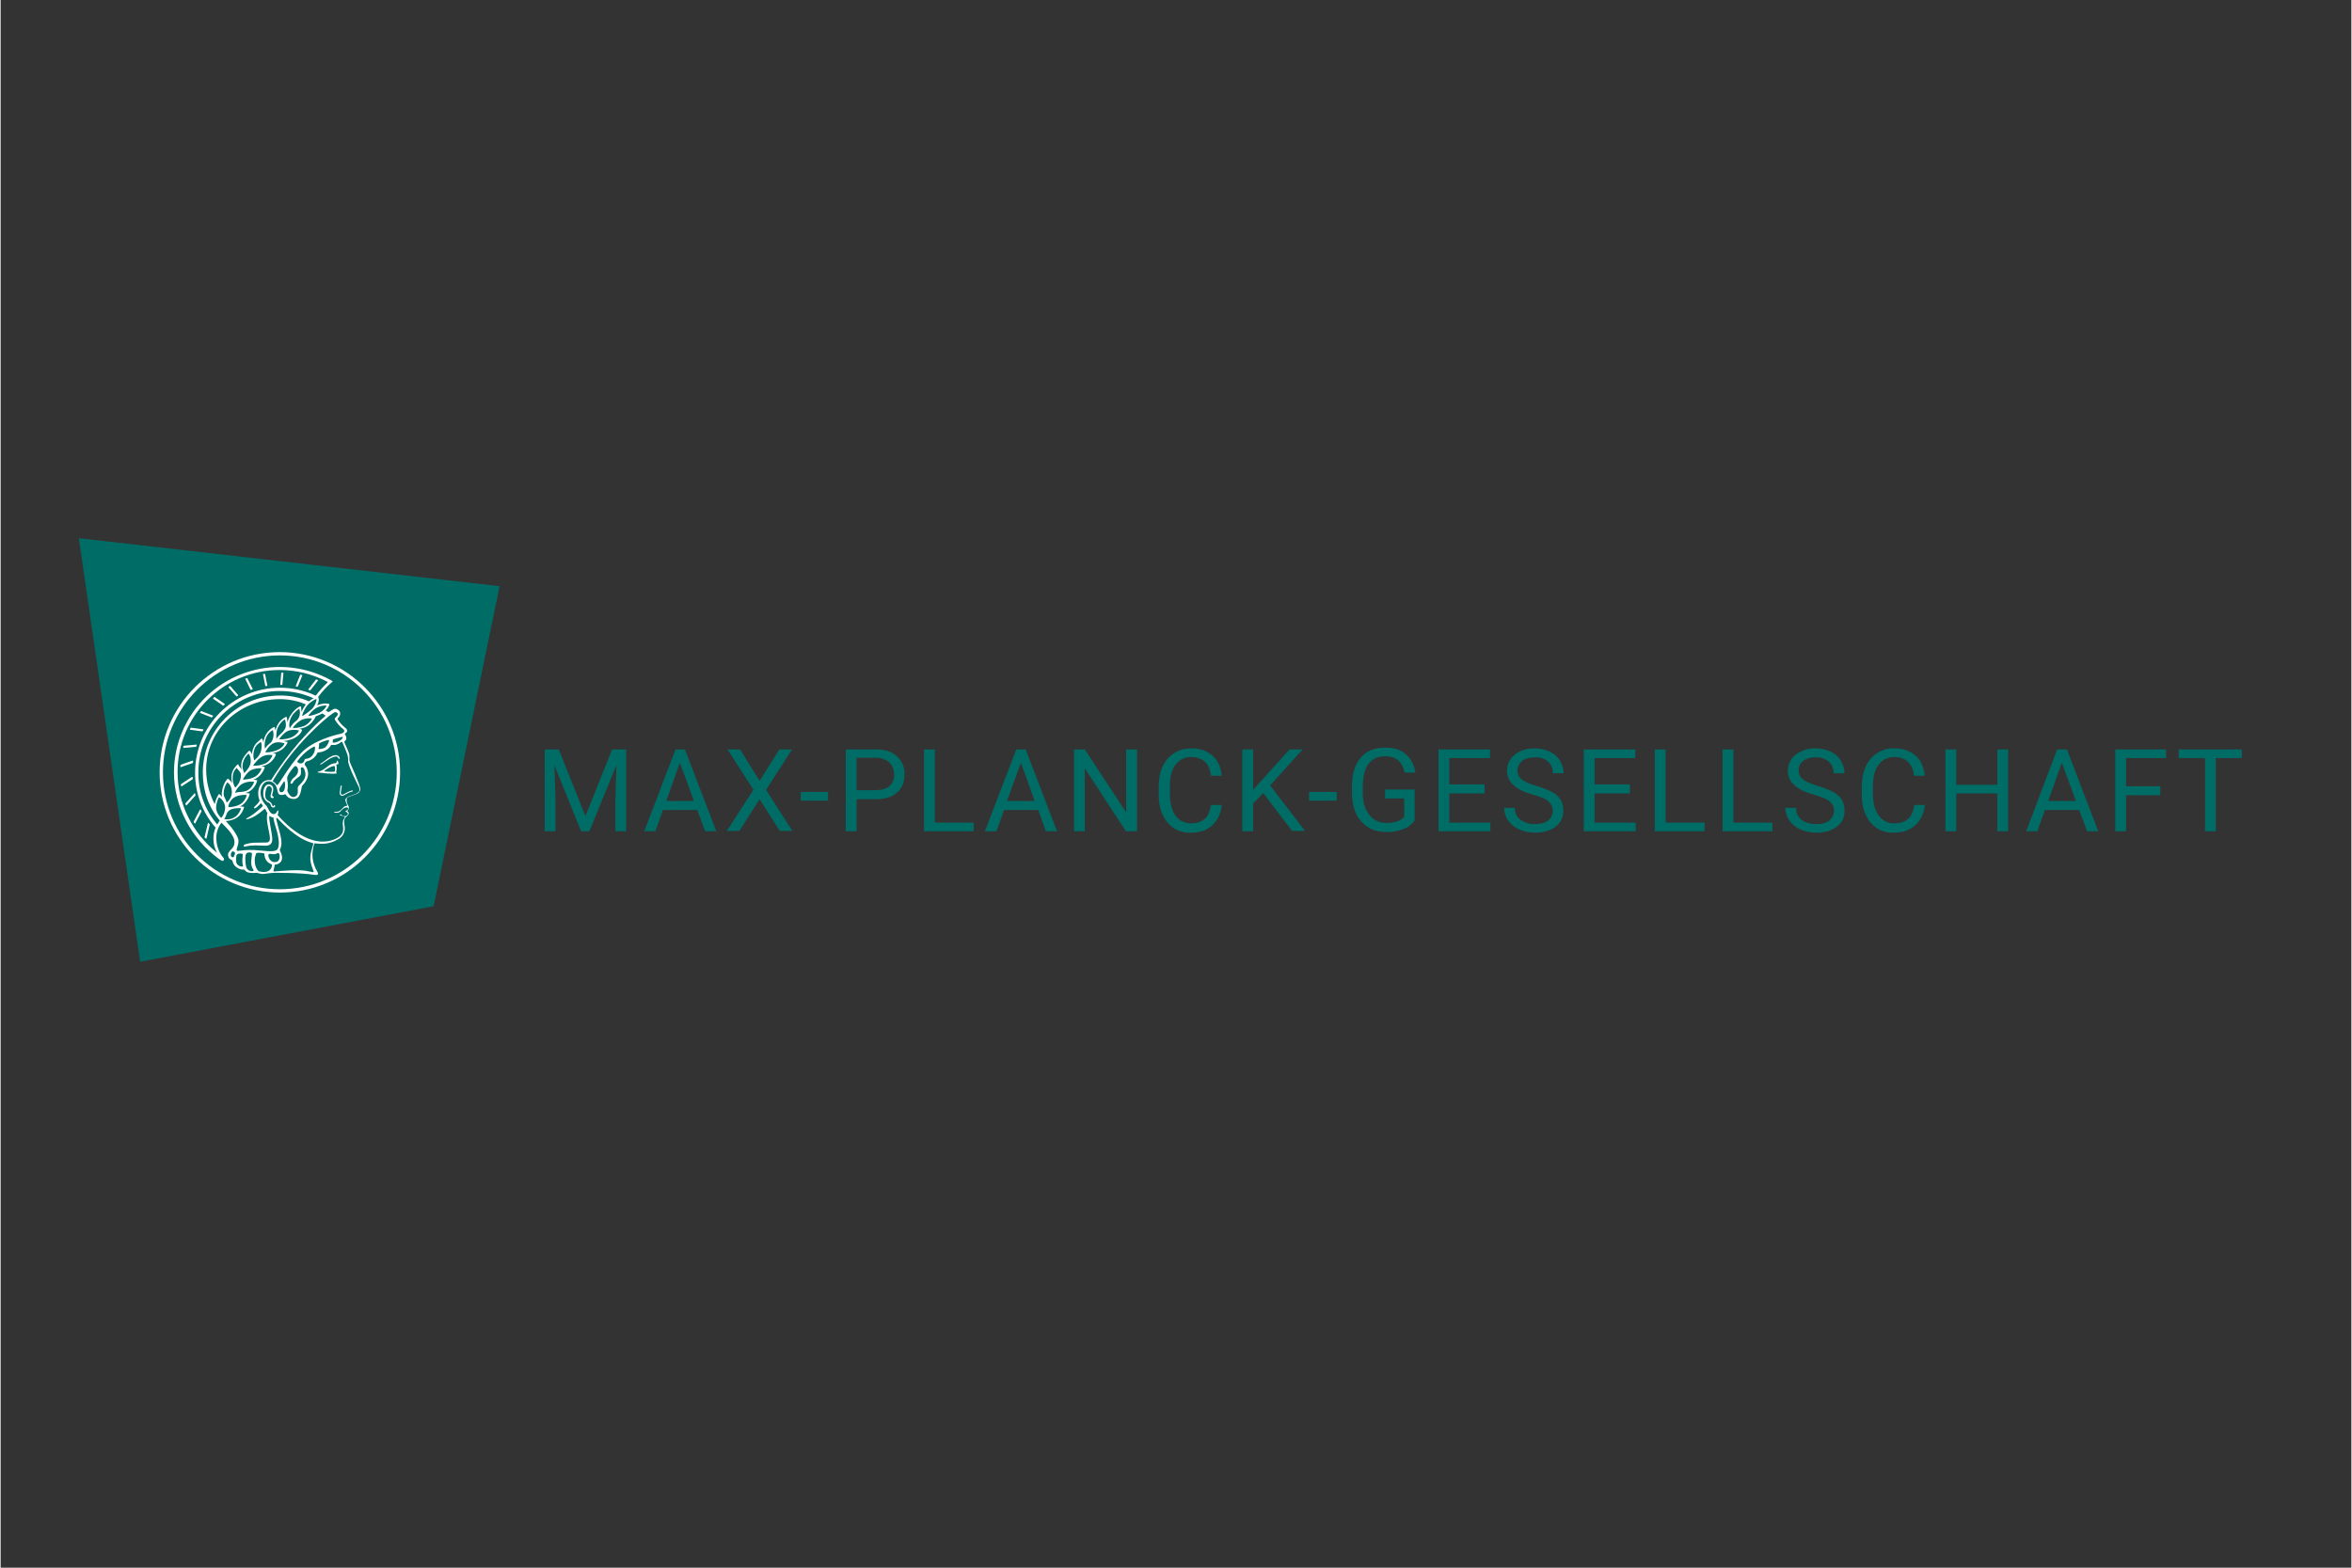 <?xml version="1.0" encoding="UTF-8"?>
<svg xmlns="http://www.w3.org/2000/svg" xmlns:xlink="http://www.w3.org/1999/xlink" width="300" zoomAndPan="magnify" viewBox="0 0 224.88 150" height="200" preserveAspectRatio="xMidYMid meet" version="1.0">
  <rect x="0" y="0" width="224.88" height="150" fill="#333333" stroke="none"/>
  <path fill="#006c66" d="M 7.484 51.496 L 47.734 56.086 L 41.422 86.711 L 13.348 92.023 Z M 7.484 51.496 " fill-opacity="1" fill-rule="nonzero"></path>
  <path fill="#ffffff" d="M 26.711 62.395 C 20.367 62.395 15.211 67.539 15.211 73.898 C 15.211 80.246 20.355 85.402 26.711 85.402 C 33.07 85.402 38.215 80.258 38.215 73.898 C 38.203 67.555 33.059 62.41 26.711 62.395 Z M 26.711 85.086 C 20.539 85.086 15.527 80.074 15.527 73.898 C 15.527 67.727 20.539 62.711 26.711 62.711 C 32.887 62.711 37.898 67.727 37.898 73.898 C 37.887 80.074 32.887 85.074 26.711 85.086 Z M 26.711 85.086 " fill-opacity="1" fill-rule="nonzero"></path>
  <path fill="#ffffff" d="M 33.453 73.027 C 33.297 72.684 33.402 72.473 33.363 72.223 C 33.32 71.984 33.07 71.457 32.887 71.035 C 32.809 70.852 33.309 70.891 32.926 70.207 C 32.926 70.18 33.441 69.98 32.926 69.598 C 32.664 69.387 32.438 69.148 32.266 68.859 C 32.227 68.82 32.227 68.754 32.266 68.715 C 32.559 68.449 32.57 68.082 32.254 67.898 C 31.938 67.711 31.766 67.898 31.516 68.055 C 31.438 68.109 31.395 68.148 31.305 68.109 L 31.105 67.977 C 31.395 67.688 31.461 67.41 31.449 67.367 C 31.422 67.328 30.949 67.223 30.328 67.473 L 30.289 67.449 C 30.539 67.027 30.395 66.711 30.379 66.695 L 30.367 66.695 C 30.762 66.156 31.223 65.668 31.727 65.246 L 31.738 65.246 C 31.766 65.219 31.766 65.18 31.711 65.152 L 31.605 65.086 C 26.711 62.383 20.566 64.137 17.848 69.031 C 17.016 70.523 16.582 72.211 16.582 73.914 C 16.582 77.145 18.23 80.258 20.895 82.195 C 20.988 82.262 21.094 82.328 21.199 82.367 C 21.238 82.383 21.289 82.383 21.316 82.344 L 21.344 82.289 C 21.371 82.262 21.383 82.238 21.371 82.195 C 21.371 82.117 21.277 82.051 21.145 81.867 C 20.816 81.379 20.645 80.797 20.633 80.219 C 20.617 79.676 20.805 79.148 21.121 78.715 C 21.527 79.137 22.398 79.902 22.371 80.613 C 22.348 81.328 21.621 81.352 21.777 81.945 C 21.871 82.316 22.148 82.172 22.199 82.449 C 22.281 82.938 22.941 83.254 23.219 83.199 C 23.297 83.188 23.348 83.238 23.48 83.383 C 23.613 83.527 24.152 83.555 24.379 83.516 C 24.602 83.477 24.828 83.676 25.25 83.609 C 25.672 83.555 25.922 83.516 26.145 83.516 C 26.371 83.516 28.613 83.488 30.09 83.715 C 30.355 83.754 30.434 83.637 30.312 83.438 C 29.773 82.5 29.707 81.707 30.012 80.691 C 30.566 80.734 31.344 80.879 32.371 80.258 C 32.727 80.035 32.941 79.637 32.926 79.215 C 32.914 78.992 32.82 78.699 32.875 78.477 C 32.926 78.254 33.02 78.188 33.098 78.121 C 33.492 77.832 33.203 77.621 33.137 77.594 C 33.309 77.488 33.363 77.262 33.258 77.09 C 33.176 77.012 32.965 76.418 33.215 76.285 C 33.469 76.168 33.797 76.09 34.102 75.945 C 34.352 75.84 34.469 75.547 34.363 75.297 C 34.363 75.297 34.363 75.285 34.363 75.285 C 34.285 74.93 33.48 73.066 33.453 73.027 Z M 22.293 82.012 C 22.215 82.039 21.977 82.039 22.031 81.723 C 22.082 81.391 22.281 81.434 22.387 81.551 C 22.504 81.656 22.32 81.855 22.293 82.012 Z M 31.816 68.227 C 31.949 68.133 32.094 68.109 32.176 68.188 C 32.465 68.477 31.859 68.637 31.977 68.859 C 32.188 69.215 32.465 69.531 32.793 69.781 C 32.926 69.891 32.953 70.125 32.438 70.23 C 31.922 70.336 29.852 70.879 28.758 72.039 C 27.387 73.488 26.527 75.363 26.395 75.098 C 26.277 74.848 26 74.797 26.039 74.719 C 28.02 71.34 31.105 68.676 31.816 68.227 Z M 32.715 70.602 C 32.609 70.918 31.711 71.207 31.766 70.984 C 31.816 70.758 31.766 70.746 31.832 70.734 C 31.898 70.719 32.215 70.613 32.648 70.508 C 32.703 70.496 32.754 70.508 32.715 70.602 Z M 30.461 71.18 C 30.434 71.051 31.395 70.734 31.422 70.824 C 31.449 70.918 31.223 71.484 30.906 71.59 C 30.59 71.695 30.395 71.684 30.406 71.629 C 30.461 71.484 30.473 71.34 30.461 71.18 Z M 28.242 76.18 C 27.809 76.457 27.57 75.945 27.504 75.84 C 27.438 75.734 27.41 75.613 27.453 75.496 C 27.477 75.336 27.504 75.141 27.41 74.48 C 27.371 74.188 27.965 73.477 28.098 73.344 C 28.23 73.215 28.441 73.41 28.453 73.637 C 28.48 74.031 28.258 74.242 28.031 74.426 C 27.809 74.598 27.688 74.914 27.742 74.98 C 27.82 75.008 27.914 74.969 27.953 74.887 C 28.109 74.531 28.613 74.348 28.691 74.148 C 28.77 73.953 28.719 73.66 28.719 73.543 C 28.703 73.41 28.809 73.41 28.891 73.426 C 28.969 73.438 29.047 73.582 29.086 73.715 C 29.402 74.531 28.613 75.035 28.48 75.23 C 28.32 75.418 28.586 75.969 28.242 76.18 Z M 28.902 72.988 C 28.664 73.148 28.32 72.938 28.387 72.832 C 28.73 72.355 29.152 71.945 29.641 71.629 C 30.012 71.406 30.062 71.379 30.078 71.512 C 30.09 71.816 29.984 72.105 29.785 72.328 C 29.535 72.605 29.285 72.578 29.152 72.621 C 29.035 72.645 29.086 72.871 28.902 72.988 Z M 26.793 75.797 C 26.688 75.773 26.633 75.574 26.66 75.48 C 26.688 75.391 27.004 74.914 27.094 74.781 C 27.121 74.77 27.148 74.77 27.176 74.797 C 27.176 74.809 27.188 74.809 27.188 74.824 C 27.254 75.258 27.188 75.879 26.793 75.797 Z M 30.328 67.672 C 30.59 67.555 30.867 67.5 31.145 67.5 C 31.238 67.516 30.934 68.027 30.418 68.238 C 29.906 68.449 29.484 68.516 29.445 68.492 C 29.402 68.477 29.891 67.855 30.328 67.672 Z M 21.199 76.246 C 21.039 76.062 20.895 75.957 20.883 75.969 C 20.684 76.262 20.551 76.59 20.484 76.945 C 19.984 75.996 19.707 74.953 19.668 73.887 C 19.512 70.008 22.77 66.883 26.738 66.895 C 27.582 66.895 28.414 67.066 29.191 67.395 C 29.035 67.621 28.891 67.855 28.785 68.121 C 28.785 67.91 28.73 67.75 28.746 67.621 C 28.758 67.488 28.191 67.711 27.676 68.531 C 27.57 68.715 27.492 68.914 27.438 69.109 C 27.426 68.809 27.359 68.57 27.348 68.57 C 26.926 68.754 26.582 69.098 26.41 69.531 C 26.355 69.652 26.316 69.781 26.289 69.902 C 26.266 69.691 26.211 69.547 26.199 69.547 C 26.172 69.547 25.551 69.797 25.262 70.523 C 25.195 70.68 25.156 70.852 25.145 71.023 C 25.09 70.773 24.984 70.613 24.957 70.652 C 24.746 70.918 24.34 71.035 24.129 71.711 C 24.074 71.855 24.047 72.012 24.047 72.172 C 23.957 71.945 23.824 71.816 23.797 71.816 C 23.77 71.816 23.125 72.422 23.031 73.004 C 23.004 73.215 23.004 73.426 23.059 73.637 C 22.941 73.438 22.781 73.305 22.715 73.109 C 22.625 73.16 22.094 73.66 22.082 74.281 C 22.07 74.508 22.094 74.73 22.16 74.953 C 21.988 74.637 21.738 74.492 21.715 74.508 C 21.688 74.52 21.277 74.953 21.184 75.719 C 21.133 75.918 21.145 76.09 21.199 76.246 Z M 29.312 67.527 C 29.613 67.156 30.145 66.855 30.207 66.895 C 30.273 66.922 30.117 67.5 29.785 67.832 C 29.457 68.16 28.902 68.504 28.852 68.504 C 28.797 68.504 29.035 67.855 29.312 67.527 Z M 28.297 68.953 C 28.047 69.137 27.836 69.375 27.688 69.652 C 27.637 69.742 27.477 69.098 27.875 68.492 C 28.109 68.109 28.598 67.766 28.586 67.816 C 28.574 67.855 28.809 68.531 28.297 68.953 Z M 27.188 69.77 C 26.816 70.324 26.793 70.125 26.383 70.68 C 26.355 70.707 26.355 69.969 26.5 69.652 C 26.727 69.137 27.121 68.848 27.176 68.832 C 27.227 68.82 27.398 69.465 27.188 69.77 Z M 25.973 70.879 C 25.789 71.207 25.617 71.129 25.301 71.617 C 25.273 71.656 25.184 71.223 25.379 70.613 C 25.5 70.285 25.723 70.02 26.027 69.863 C 26.078 69.848 26.199 70.48 25.973 70.879 Z M 24.84 72.051 C 24.641 72.473 24.523 72.488 24.285 72.75 C 24.258 72.789 24.086 72.344 24.246 71.789 C 24.402 71.234 24.68 71.18 24.828 71.023 C 24.973 70.863 25.051 71.605 24.84 72.051 Z M 23.93 72.766 C 23.93 72.871 23.918 72.988 23.891 73.094 C 23.746 73.57 23.469 73.766 23.309 73.977 C 23.219 73.781 23.152 73.57 23.137 73.344 C 23.152 72.871 23.348 72.434 23.703 72.117 C 23.785 72.117 23.93 72.473 23.93 72.766 Z M 22.992 74.176 C 22.98 74.625 22.781 75.059 22.438 75.363 C 22.293 75.113 22.215 74.824 22.199 74.531 C 22.176 73.848 22.465 73.594 22.598 73.465 C 22.648 73.66 22.992 73.809 22.992 74.176 Z M 21.672 74.863 C 21.871 74.953 22.094 75.23 22.121 75.758 C 22.148 76.285 21.766 76.707 21.621 76.789 C 21.527 76.379 21.332 76.301 21.332 75.918 C 21.344 75.535 21.461 75.18 21.672 74.863 Z M 22.465 76.234 C 22.965 76.012 23.52 76.051 23.535 76.074 C 23.559 76.102 23.375 76.723 22.887 76.973 C 22.398 77.223 21.844 77.262 21.793 77.195 C 21.738 77.133 21.965 76.445 22.465 76.234 Z M 22.426 75.863 C 22.453 75.707 22.754 75.152 23.203 74.953 C 23.52 74.809 23.875 74.758 24.234 74.797 C 24.285 74.824 24.047 75.402 23.598 75.629 C 23.152 75.84 22.887 75.719 22.426 75.863 Z M 23.176 74.57 C 23.203 74.531 23.559 73.871 23.98 73.676 C 24.285 73.543 24.629 73.488 24.957 73.516 C 24.984 73.531 24.762 74.109 24.285 74.348 C 23.812 74.586 23.164 74.625 23.176 74.57 Z M 24.152 73.266 C 24.129 73.238 24.641 72.566 25.078 72.355 C 25.367 72.238 25.684 72.199 26 72.25 C 26.027 72.277 25.789 72.855 25.289 73.066 C 24.934 73.215 24.535 73.277 24.152 73.266 Z M 25.328 71.973 C 25.301 71.945 25.695 71.285 26.133 71.102 C 26.566 70.93 26.977 71.09 27.109 71.102 C 27.242 71.117 26.965 71.59 26.383 71.801 C 25.816 72.012 25.406 72 25.328 71.973 Z M 26.648 70.719 C 26.66 70.695 27.094 70.074 27.531 69.914 C 27.859 69.809 28.203 69.809 28.535 69.891 C 28.586 69.914 28.23 70.441 27.688 70.602 C 27.16 70.773 26.633 70.758 26.648 70.719 Z M 27.965 69.637 C 27.914 69.613 28.441 69.02 28.863 68.848 C 29.152 68.742 29.469 68.703 29.773 68.742 C 29.801 68.766 29.496 69.281 28.996 69.48 C 28.492 69.664 28.031 69.676 27.965 69.637 Z M 20.711 81.602 C 18.348 79.715 16.926 76.867 16.926 73.898 C 16.91 68.504 21.289 64.109 26.688 64.109 C 28.27 64.109 29.84 64.492 31.25 65.23 C 31.277 65.246 31.289 65.27 31.277 65.285 C 31.277 65.297 31.266 65.297 31.266 65.312 C 30.855 65.695 30.484 66.117 30.145 66.562 C 29.074 66.062 27.898 65.801 26.711 65.801 C 22.242 65.812 18.613 69.441 18.602 73.914 C 18.586 75.852 19.285 77.738 20.566 79.188 C 20.422 79.52 20.355 79.863 20.355 80.219 C 20.34 80.691 20.461 81.168 20.711 81.602 Z M 20.723 78.887 C 19.535 77.5 18.891 75.719 18.918 73.898 C 18.918 69.598 22.398 66.117 26.699 66.117 C 27.82 66.117 28.93 66.352 29.945 66.816 C 29.785 66.895 29.629 66.988 29.496 67.105 C 28.613 66.723 27.664 66.539 26.699 66.551 C 22.637 66.551 19.352 69.848 19.34 73.914 C 19.34 75.68 19.891 77.223 20.961 78.516 C 20.91 78.594 20.828 78.727 20.723 78.887 Z M 21.105 78.266 C 20.961 78.133 20.656 77.789 20.617 77.355 L 20.617 77.289 C 20.617 76.816 20.828 76.352 20.883 76.301 C 20.934 76.262 21.461 76.656 21.477 77.25 C 21.477 77.633 21.344 77.988 21.105 78.266 Z M 21.988 77.473 C 22.414 77.277 23.047 77.316 23.004 77.355 C 22.98 77.383 22.809 77.988 22.332 78.227 C 22.043 78.398 21.699 78.438 21.383 78.371 C 21.621 78.094 21.566 77.672 21.988 77.473 Z M 22.559 82.566 C 22.492 82.277 22.52 81.879 22.609 81.762 C 22.703 81.645 23.152 81.629 23.164 81.75 C 23.176 81.867 23.047 82.344 23.191 82.871 C 23.164 82.961 22.688 82.922 22.559 82.566 Z M 22.582 81.352 C 22.559 81.129 22.754 80.93 22.754 80.457 C 22.754 79.98 22.031 79.07 21.543 78.555 C 21.844 78.543 22.137 78.477 22.414 78.344 C 23.137 78 23.281 77.238 23.297 77.211 C 23.164 77.172 23.02 77.156 22.875 77.172 L 22.965 77.133 C 23.664 76.75 23.852 75.93 23.824 75.918 C 23.68 75.891 23.535 75.879 23.387 75.891 L 23.613 75.812 C 24.352 75.523 24.562 74.676 24.551 74.652 C 24.418 74.625 24.297 74.613 24.168 74.613 L 24.379 74.52 C 25.051 74.176 25.301 73.41 25.262 73.383 C 25.145 73.344 25.023 73.332 24.906 73.344 C 25.078 73.305 25.234 73.254 25.395 73.188 C 26.133 72.871 26.371 72.172 26.332 72.133 C 26.227 72.09 26.121 72.078 26 72.078 C 26.16 72.039 26.332 72 26.488 71.934 C 27.215 71.695 27.492 70.996 27.453 70.996 L 27.043 70.906 C 27.293 70.891 27.531 70.84 27.77 70.758 C 28.547 70.496 28.824 70.02 28.836 69.824 C 28.758 69.781 28.68 69.742 28.586 69.73 C 28.758 69.703 28.93 69.652 29.102 69.598 C 29.824 69.309 30.129 68.582 30.156 68.531 C 30.301 68.477 30.445 68.426 30.578 68.359 L 30.789 68.266 L 30.961 68.387 C 31.066 68.449 31.117 68.477 31.055 68.516 C 28.574 70.629 26.699 73.32 25.895 74.613 C 25.867 74.652 25.828 74.637 25.75 74.637 C 24.879 74.57 24.391 75.613 24.773 76.59 C 24.734 76.789 24.312 77.172 24.285 77.195 C 24.258 77.223 24.18 77.355 24.312 77.344 C 24.457 77.328 24.773 76.984 24.906 76.855 C 24.945 76.922 25.145 77.078 25.051 77.156 C 24.602 77.605 24.086 78 23.535 78.305 C 23.242 78.438 23.996 78.531 25.25 77.395 C 25.328 77.328 25.406 77.66 25.527 77.805 C 25.301 78.516 25.844 79.902 25.75 80.324 C 25.75 80.496 25.605 80.613 25.445 80.613 C 24.191 80.641 24.074 80.586 23.441 80.773 C 23.152 80.863 23.219 81.062 23.43 80.996 C 23.641 80.945 23.93 80.84 25.273 80.918 C 25.617 80.93 25.988 80.852 25.988 80.297 C 25.988 79.742 25.59 78.277 25.723 78.066 C 25.828 78.148 25.961 78.211 26.105 78.227 C 26.078 78.715 26.871 80.309 26.527 81.18 C 26.395 81.512 25.828 81.473 24.84 81.379 C 23.164 81.195 22.625 81.551 22.582 81.352 Z M 26.438 82.449 C 25.789 82.672 25.527 81.906 25.633 81.75 C 25.738 81.59 26.121 81.855 26.438 81.656 C 26.754 81.434 26.816 82.316 26.438 82.449 Z M 23.48 82.91 C 23.387 82.5 23.363 81.812 23.52 81.656 C 23.68 81.496 24.062 81.562 24.047 81.684 C 24.023 82.156 23.824 82.684 24.18 83.227 C 24.324 83.422 23.613 83.465 23.48 82.91 Z M 24.723 83.371 C 24.551 83.332 24.062 82.566 24.457 81.645 C 24.484 81.551 25.09 81.617 25.195 81.645 C 25.301 81.668 25.102 82.383 25.934 82.711 C 26.027 82.75 25.934 83.676 24.723 83.371 Z M 29.891 80.824 C 29.613 81.789 29.469 82.172 29.891 83.227 C 29.945 83.371 29.984 83.477 29.867 83.449 C 29.02 83.293 28.836 83.16 26.172 83.383 C 25.988 83.41 26.238 83.016 26.199 82.75 C 26.438 82.723 26.832 82.605 26.91 82.211 C 26.988 81.812 26.688 81.379 26.711 81.312 C 27.094 80.574 26.688 79.77 26.371 78.398 C 26.344 78.266 26.41 78.211 26.461 78.277 C 28.176 80.125 29.258 80.496 29.852 80.668 C 29.934 80.691 29.918 80.758 29.891 80.824 Z M 34.258 75.773 C 33.902 76.09 33.348 76.117 33.125 76.312 C 32.898 76.512 32.965 76.59 33.086 76.879 C 33.203 77.172 33.203 77.066 32.965 77.133 C 32.727 77.195 32.516 77.766 32.004 77.672 C 31.805 77.645 31.949 77.766 32.027 77.766 C 32.32 77.789 32.438 77.711 32.531 77.605 C 32.621 77.516 32.77 77.344 32.926 77.289 C 33.086 77.238 33.242 77.238 33.258 77.355 C 33.27 77.473 33.047 77.578 32.965 77.633 C 33.07 77.684 33.387 77.844 33.125 78.027 C 32.848 78.211 32.621 77.977 32.582 77.949 C 32.559 77.922 32.398 77.922 32.438 77.977 C 32.477 78.027 33.004 78.121 32.926 78.211 C 32.543 78.727 32.859 79.031 32.742 79.559 C 32.621 80.086 31.898 80.375 31.344 80.48 C 29.445 80.824 27.582 79.215 26.5 77.988 C 26.594 77.766 26.594 77.461 26.488 77.566 C 26.383 77.672 26.41 77.832 26.184 77.883 C 25.762 77.988 25.566 77.238 25.434 77.105 C 24.906 76.59 24.695 75.852 25.012 75.203 C 25.316 74.559 26 74.691 26.266 75.086 C 26.527 75.48 26.449 75.852 26.633 75.996 C 26.816 76.141 27.16 76.023 27.227 75.996 C 27.293 75.969 27.41 76.473 28.098 76.445 C 28.785 76.418 28.746 75.27 28.852 75.18 C 29.785 74.254 29.312 73.438 29.141 73.254 C 28.969 73.066 29.246 72.855 29.297 72.844 C 29.762 72.75 30.145 72.434 30.328 72 C 30.328 72 31.25 71.973 31.582 71.328 C 31.672 71.156 31.938 71.484 32.559 71.012 C 32.582 70.969 32.637 70.969 32.676 70.996 C 32.688 71.012 32.703 71.023 32.703 71.051 C 33.109 72.027 33.27 72.289 33.242 72.777 C 33.215 73.266 34.191 75.141 34.273 75.312 C 34.336 75.48 34.352 75.68 34.258 75.773 Z M 34.258 75.773 " fill-opacity="1" fill-rule="nonzero"></path>
  <path fill="#ffffff" d="M 32.055 72.25 C 31.516 72.277 30.895 72.922 30.695 73.016 C 30.5 73.109 30.551 73.172 30.672 73.133 C 30.789 73.094 31.316 72.621 31.844 72.434 C 32.371 72.25 32.242 72.633 32.398 72.605 C 32.543 72.594 32.359 72.25 32.055 72.25 Z M 32.055 72.25 " fill-opacity="1" fill-rule="nonzero"></path>
  <path fill="#ffffff" d="M 32.176 72.777 C 32.133 72.789 32.215 73.016 31.988 73.027 C 31.488 73.055 31.078 73.543 30.777 73.688 C 30.645 73.766 30.512 73.809 30.355 73.848 C 30.34 73.848 30.328 73.871 30.328 73.887 C 30.328 73.898 30.355 73.914 30.367 73.914 C 31.648 74.082 32.148 74.031 32.148 73.992 C 32.16 73.953 32.082 73.859 32.109 73.809 C 32.16 73.609 32.16 73.398 32.121 73.199 C 32.094 73.109 32.32 73.172 32.32 73.055 C 32.32 72.938 32.254 72.766 32.176 72.777 Z M 31.977 73.793 C 31.949 73.887 31.371 73.848 31.066 73.82 C 30.988 73.82 30.867 73.809 31.094 73.66 C 31.316 73.516 31.543 73.359 31.883 73.293 C 31.922 73.293 31.965 73.32 31.977 73.359 C 32.004 73.504 32.004 73.648 31.977 73.793 Z M 31.977 73.793 " fill-opacity="1" fill-rule="nonzero"></path>
  <path fill="#ffffff" d="M 33.652 75.629 C 33.559 75.629 33.164 75.797 33.004 75.902 C 32.848 75.996 32.516 76.195 32.543 75.812 C 32.559 75.668 32.637 75.324 32.637 75.23 C 32.637 75.141 32.531 75.152 32.516 75.23 C 32.504 75.43 32.477 75.613 32.438 75.812 C 32.398 76.012 32.57 76.246 32.832 76.102 C 33.098 75.957 33.363 75.785 33.637 75.734 C 33.703 75.734 33.719 75.629 33.652 75.629 Z M 33.652 75.629 " fill-opacity="1" fill-rule="nonzero"></path>
  <path fill="#ffffff" d="M 26.211 77.027 C 26.133 77 26.16 77.156 26.055 77.133 C 25.961 77.105 26.027 76.984 25.855 76.801 C 25.684 76.617 25.551 76.668 25.379 76.406 C 25.223 76.141 25.355 75.086 25.723 75.219 C 26.094 75.352 25.895 75.773 25.828 76.09 C 25.762 76.418 26.105 76.391 26.133 76.312 C 26.16 76.234 26.012 76.223 25.973 76.102 C 25.934 75.984 26.355 75.27 25.777 75.074 C 25.355 74.93 25.078 75.469 25.129 76.051 C 25.145 76.391 25.367 76.695 25.684 76.828 C 25.934 76.922 25.75 77.262 26.094 77.262 C 26.266 77.289 26.305 77.066 26.211 77.027 Z M 26.211 77.027 " fill-opacity="1" fill-rule="nonzero"></path>
  <path fill="#ffffff" d="M 29.59 66.051 C 29.613 66.062 29.613 66.051 29.641 66.035 L 30.355 65.125 C 30.367 65.102 30.355 65.074 30.328 65.059 L 30.207 65.02 C 30.195 65.008 30.168 65.02 30.156 65.035 L 29.445 65.945 C 29.418 65.969 29.43 65.996 29.469 66.012 Z M 29.59 66.051 " fill-opacity="1" fill-rule="nonzero"></path>
  <path fill="#ffffff" d="M 28.258 65.68 L 28.375 65.707 C 28.402 65.707 28.414 65.695 28.43 65.68 L 28.852 64.652 C 28.863 64.625 28.852 64.598 28.836 64.586 C 28.836 64.586 28.824 64.586 28.824 64.586 L 28.691 64.559 L 28.664 64.559 L 28.242 65.613 C 28.23 65.641 28.242 65.668 28.258 65.68 Z M 28.258 65.68 " fill-opacity="1" fill-rule="nonzero"></path>
  <path fill="#ffffff" d="M 26.793 65.535 L 26.91 65.535 C 26.938 65.547 26.949 65.523 26.949 65.508 L 27.055 64.414 C 27.055 64.387 27.043 64.359 27.016 64.359 L 26.898 64.359 C 26.871 64.359 26.859 64.387 26.844 64.402 L 26.754 65.496 C 26.754 65.523 26.766 65.535 26.793 65.535 Z M 26.793 65.535 " fill-opacity="1" fill-rule="nonzero"></path>
  <path fill="#ffffff" d="M 25.367 65.652 L 25.484 65.629 C 25.512 65.629 25.527 65.602 25.512 65.59 L 25.301 64.508 C 25.301 64.48 25.273 64.465 25.262 64.48 L 25.129 64.48 C 25.102 64.492 25.09 64.508 25.102 64.531 L 25.316 65.613 C 25.316 65.641 25.34 65.652 25.367 65.652 Z M 25.367 65.652 " fill-opacity="1" fill-rule="nonzero"></path>
  <path fill="#ffffff" d="M 23.902 65.984 L 23.957 66.012 L 24.074 65.969 C 24.102 65.969 24.113 65.945 24.113 65.918 C 24.113 65.918 24.113 65.906 24.113 65.906 L 23.613 64.914 C 23.598 64.891 23.574 64.891 23.559 64.891 L 23.453 64.914 C 23.43 64.914 23.414 64.941 23.414 64.969 C 23.414 64.969 23.414 64.98 23.414 64.98 Z M 23.902 65.984 " fill-opacity="1" fill-rule="nonzero"></path>
  <path fill="#ffffff" d="M 22.543 66.617 C 22.559 66.645 22.57 66.645 22.598 66.629 L 22.703 66.562 C 22.73 66.551 22.73 66.523 22.715 66.5 L 21.977 65.652 C 21.949 65.629 21.938 65.629 21.926 65.641 L 21.82 65.707 C 21.793 65.719 21.793 65.746 21.805 65.773 Z M 22.543 66.617 " fill-opacity="1" fill-rule="nonzero"></path>
  <path fill="#ffffff" d="M 21.277 67.516 C 21.305 67.527 21.316 67.527 21.332 67.5 L 21.422 67.422 C 21.449 67.395 21.449 67.367 21.422 67.344 L 20.484 66.695 L 20.434 66.695 L 20.34 66.789 C 20.316 66.816 20.316 66.84 20.34 66.867 Z M 21.277 67.516 " fill-opacity="1" fill-rule="nonzero"></path>
  <path fill="#ffffff" d="M 20.184 68.648 C 20.195 68.648 20.223 68.648 20.223 68.621 L 20.316 68.531 C 20.34 68.504 20.328 68.477 20.289 68.465 L 19.219 68.043 C 19.191 68.027 19.18 68.027 19.168 68.055 L 19.086 68.148 C 19.074 68.16 19.062 68.188 19.086 68.215 C 19.102 68.227 19.102 68.227 19.113 68.227 Z M 20.184 68.648 " fill-opacity="1" fill-rule="nonzero"></path>
  <path fill="#ffffff" d="M 18.137 69.824 L 19.285 69.98 C 19.312 69.98 19.324 69.969 19.324 69.953 L 19.391 69.848 C 19.406 69.824 19.391 69.797 19.379 69.781 C 19.379 69.781 19.363 69.781 19.363 69.781 L 18.219 69.625 L 18.164 69.652 C 18.152 69.691 18.137 69.73 18.113 69.77 C 18.098 69.797 18.113 69.824 18.125 69.836 C 18.125 69.824 18.137 69.824 18.137 69.824 Z M 18.137 69.824 " fill-opacity="1" fill-rule="nonzero"></path>
  <path fill="#ffffff" d="M 17.52 71.562 L 18.691 71.457 C 18.707 71.457 18.719 71.445 18.719 71.434 C 18.73 71.391 18.746 71.352 18.758 71.312 C 18.77 71.285 18.758 71.262 18.746 71.246 C 18.73 71.246 18.73 71.234 18.719 71.246 L 17.531 71.352 L 17.492 71.379 L 17.465 71.512 C 17.465 71.539 17.492 71.578 17.52 71.562 Z M 17.52 71.562 " fill-opacity="1" fill-rule="nonzero"></path>
  <path fill="#ffffff" d="M 18.402 72.961 C 18.402 72.922 18.414 72.871 18.414 72.816 C 18.414 72.777 18.387 72.766 18.363 72.777 L 17.227 73.172 C 17.203 73.188 17.203 73.199 17.203 73.215 C 17.203 73.238 17.188 73.305 17.188 73.344 C 17.188 73.371 17.203 73.383 17.227 73.398 C 17.242 73.398 17.254 73.398 17.254 73.398 L 18.387 73.004 C 18.387 73.004 18.402 72.988 18.402 72.961 Z M 18.402 72.961 " fill-opacity="1" fill-rule="nonzero"></path>
  <path fill="#ffffff" d="M 18.375 74.531 L 18.375 74.387 C 18.375 74.359 18.348 74.336 18.309 74.336 C 18.309 74.336 18.297 74.336 18.297 74.336 L 17.266 75.02 C 17.242 75.02 17.242 75.047 17.242 75.059 C 17.242 75.086 17.254 75.152 17.254 75.191 C 17.266 75.219 17.293 75.23 17.32 75.23 C 17.32 75.23 17.32 75.23 17.332 75.23 L 18.363 74.559 C 18.375 74.559 18.387 74.547 18.375 74.531 Z M 18.375 74.531 " fill-opacity="1" fill-rule="nonzero"></path>
  <path fill="#ffffff" d="M 18.641 76.09 L 18.613 75.945 C 18.613 75.918 18.586 75.902 18.559 75.902 C 18.547 75.902 18.535 75.918 18.535 75.918 L 17.691 76.855 C 17.676 76.867 17.664 76.879 17.676 76.895 C 17.691 76.906 17.703 76.984 17.715 77.027 C 17.715 77.051 17.742 77.066 17.77 77.066 C 17.781 77.066 17.797 77.051 17.797 77.051 L 18.625 76.129 C 18.641 76.117 18.641 76.117 18.641 76.09 Z M 18.641 76.09 " fill-opacity="1" fill-rule="nonzero"></path>
  <path fill="#ffffff" d="M 19.062 77.473 L 18.469 78.609 C 18.453 78.621 18.469 78.637 18.469 78.648 L 18.547 78.781 C 18.559 78.793 18.586 78.805 18.613 78.793 C 18.625 78.793 18.625 78.781 18.625 78.766 L 19.219 77.645 C 19.219 77.633 19.234 77.621 19.219 77.605 L 19.152 77.473 C 19.129 77.461 19.102 77.449 19.062 77.473 C 19.074 77.473 19.062 77.473 19.062 77.473 Z M 19.062 77.473 " fill-opacity="1" fill-rule="nonzero"></path>
  <path fill="#ffffff" d="M 19.906 78.754 C 19.879 78.727 19.828 78.727 19.828 78.766 L 19.512 80.086 C 19.496 80.113 19.512 80.113 19.512 80.125 L 19.617 80.23 C 19.629 80.246 19.656 80.258 19.68 80.246 C 19.695 80.246 19.695 80.23 19.695 80.219 L 20 78.91 C 20.012 78.898 20 78.887 20 78.887 Z M 19.906 78.754 " fill-opacity="1" fill-rule="nonzero"></path>
  <path fill="#006c66" d="M 53.391 71.707 L 55.945 78.09 L 58.496 71.707 L 59.84 71.707 L 59.84 79.539 L 58.809 79.539 L 58.809 76.504 L 58.91 73.191 L 56.324 79.539 L 55.531 79.539 L 52.977 73.227 L 53.082 76.504 L 53.082 79.539 L 52.047 79.539 L 52.047 71.707 Z M 66.637 77.504 L 63.359 77.504 L 62.637 79.539 L 61.566 79.539 L 64.566 71.707 L 65.465 71.707 L 68.465 79.539 L 67.395 79.539 Z M 63.672 76.641 L 66.324 76.641 L 64.98 72.984 Z M 72.602 74.711 L 74.5 71.707 L 75.707 71.707 L 73.223 75.57 L 75.742 79.504 L 74.535 79.504 L 72.602 76.469 L 70.672 79.504 L 69.465 79.504 L 72.016 75.57 L 69.535 71.707 L 70.742 71.707 Z M 79.156 76.605 L 76.535 76.605 L 76.535 75.777 L 79.156 75.777 Z M 81.883 76.469 L 81.883 79.539 L 80.848 79.539 L 80.848 71.707 L 83.742 71.707 C 84.605 71.707 85.262 71.914 85.742 72.363 C 86.227 72.812 86.504 73.434 86.469 74.09 C 86.469 74.848 86.227 75.434 85.742 75.848 C 85.262 76.262 84.605 76.469 83.711 76.469 Z M 81.883 75.605 L 83.742 75.605 C 84.297 75.605 84.711 75.469 85.02 75.227 C 85.332 74.949 85.504 74.535 85.469 74.09 C 85.469 73.676 85.332 73.262 85.02 72.949 C 84.676 72.676 84.262 72.504 83.812 72.504 L 81.883 72.504 Z M 89.367 78.711 L 93.09 78.711 L 93.09 79.539 L 88.332 79.539 L 88.332 71.707 L 89.367 71.707 Z M 99.266 77.504 L 95.988 77.504 L 95.262 79.539 L 94.16 79.539 L 97.16 71.707 L 98.059 71.707 L 101.059 79.539 L 99.988 79.539 Z M 96.266 76.641 L 98.918 76.641 L 97.609 72.984 Z M 108.68 79.539 L 107.645 79.539 L 103.715 73.504 L 103.715 79.539 L 102.68 79.539 L 102.68 71.707 L 103.715 71.707 L 107.68 77.746 L 107.68 71.707 L 108.715 71.707 L 108.715 79.539 Z M 116.82 77.055 C 116.719 77.883 116.406 78.504 115.891 78.984 C 115.371 79.469 114.684 79.676 113.82 79.676 C 112.957 79.711 112.129 79.332 111.613 78.676 C 111.059 78.02 110.785 77.125 110.785 76.02 L 110.785 75.262 C 110.785 74.605 110.887 73.949 111.164 73.328 C 111.406 72.812 111.785 72.363 112.266 72.055 C 112.75 71.742 113.336 71.605 113.922 71.605 C 114.75 71.605 115.406 71.848 115.922 72.297 C 116.441 72.742 116.719 73.398 116.82 74.227 L 115.785 74.227 C 115.715 73.605 115.508 73.156 115.199 72.883 C 114.855 72.57 114.406 72.434 113.957 72.434 C 113.336 72.398 112.785 72.676 112.406 73.156 C 112.027 73.641 111.855 74.328 111.855 75.227 L 111.855 75.984 C 111.855 76.812 112.027 77.504 112.371 78.02 C 112.715 78.504 113.27 78.781 113.855 78.781 C 114.441 78.781 114.855 78.641 115.164 78.367 C 115.477 78.125 115.684 77.641 115.785 77.02 L 116.82 77.02 Z M 120.785 75.883 L 119.82 76.883 L 119.82 79.539 L 118.785 79.539 L 118.785 71.707 L 119.82 71.707 L 119.82 75.57 L 123.305 71.707 L 124.547 71.707 L 121.441 75.156 L 124.789 79.504 L 123.547 79.504 Z M 127.824 76.605 L 125.168 76.605 L 125.168 75.777 L 127.824 75.777 Z M 135.273 78.504 C 134.996 78.883 134.617 79.191 134.168 79.332 C 133.652 79.539 133.066 79.641 132.512 79.605 C 131.926 79.605 131.305 79.469 130.824 79.16 C 130.34 78.848 129.926 78.398 129.684 77.883 C 129.41 77.297 129.273 76.605 129.273 75.949 L 129.273 75.262 C 129.273 74.09 129.547 73.156 130.098 72.504 C 130.652 71.848 131.445 71.535 132.445 71.535 C 133.445 71.535 133.895 71.742 134.41 72.156 C 134.93 72.57 135.203 73.156 135.344 73.918 L 134.309 73.918 C 134.102 72.883 133.48 72.363 132.445 72.363 C 131.754 72.363 131.238 72.605 130.859 73.09 C 130.48 73.57 130.34 74.297 130.305 75.191 L 130.305 75.848 C 130.305 76.746 130.512 77.434 130.926 77.953 C 131.305 78.469 131.926 78.746 132.547 78.746 C 132.895 78.746 133.238 78.711 133.547 78.605 C 133.824 78.539 134.066 78.367 134.273 78.16 L 134.273 76.398 L 132.445 76.398 L 132.445 75.539 L 135.273 75.539 Z M 141.965 75.918 L 138.586 75.918 L 138.586 78.711 L 142.516 78.711 L 142.516 79.539 L 137.551 79.539 L 137.551 71.707 L 142.48 71.707 L 142.48 72.535 L 138.586 72.535 L 138.586 75.055 L 141.965 75.055 Z M 146.656 76.055 C 145.758 75.812 145.137 75.504 144.723 75.125 C 144.344 74.777 144.102 74.297 144.102 73.742 C 144.102 73.156 144.379 72.57 144.828 72.227 C 145.309 71.812 145.965 71.605 146.758 71.605 C 147.242 71.605 147.758 71.707 148.207 71.914 C 148.621 72.121 148.93 72.398 149.172 72.777 C 149.379 73.121 149.52 73.535 149.52 73.984 L 148.484 73.984 C 148.516 73.57 148.344 73.156 148.035 72.883 C 147.691 72.57 147.242 72.434 146.758 72.469 C 146.242 72.469 145.828 72.57 145.551 72.812 C 145.273 73.02 145.102 73.398 145.102 73.742 C 145.102 74.055 145.242 74.363 145.516 74.57 C 145.793 74.812 146.242 74.984 146.895 75.191 C 147.414 75.332 147.93 75.539 148.414 75.777 C 148.758 75.949 149.035 76.227 149.242 76.539 C 149.414 76.848 149.52 77.227 149.484 77.57 C 149.52 78.16 149.242 78.746 148.758 79.09 C 148.277 79.469 147.586 79.676 146.793 79.676 C 146.277 79.676 145.758 79.574 145.273 79.367 C 144.863 79.191 144.48 78.883 144.207 78.504 C 143.965 78.16 143.828 77.711 143.828 77.297 L 144.863 77.297 C 144.828 77.746 145.035 78.16 145.379 78.434 C 145.793 78.711 146.277 78.883 146.793 78.848 C 147.344 78.848 147.758 78.746 148.035 78.504 C 148.309 78.297 148.484 77.953 148.484 77.57 C 148.484 77.227 148.344 76.918 148.07 76.676 C 147.863 76.469 147.379 76.262 146.656 76.055 Z M 155.863 75.918 L 152.484 75.918 L 152.484 78.711 L 156.414 78.711 L 156.414 79.539 L 151.449 79.539 L 151.449 71.707 L 156.383 71.707 L 156.383 72.535 L 152.484 72.535 L 152.484 75.055 L 155.863 75.055 Z M 159.312 78.711 L 163.004 78.711 L 163.004 79.539 L 158.242 79.539 L 158.242 71.707 L 159.277 71.707 L 159.277 78.711 Z M 165.762 78.711 L 169.488 78.711 L 169.488 79.539 L 164.727 79.539 L 164.727 71.707 L 165.762 71.707 Z M 173.523 76.055 C 172.625 75.812 172.004 75.504 171.59 75.125 C 171.18 74.777 170.973 74.297 170.973 73.742 C 170.973 73.156 171.246 72.57 171.695 72.227 C 172.246 71.812 172.938 71.57 173.625 71.605 C 174.109 71.605 174.625 71.707 175.074 71.914 C 175.488 72.121 175.801 72.398 176.043 72.777 C 176.246 73.121 176.387 73.535 176.387 73.984 L 175.352 73.984 C 175.352 73.57 175.215 73.156 174.902 72.883 C 174.523 72.57 174.074 72.434 173.625 72.469 C 173.211 72.434 172.801 72.57 172.418 72.812 C 172.145 73.055 171.973 73.398 172.004 73.742 C 172.004 74.055 172.145 74.363 172.418 74.57 C 172.695 74.812 173.145 74.984 173.801 75.191 C 174.316 75.332 174.832 75.539 175.316 75.777 C 175.66 75.949 175.938 76.227 176.145 76.539 C 176.316 76.848 176.422 77.227 176.387 77.57 C 176.422 78.16 176.145 78.746 175.66 79.09 C 175.18 79.469 174.523 79.676 173.695 79.676 C 173.18 79.676 172.66 79.574 172.18 79.367 C 171.766 79.191 171.387 78.883 171.109 78.504 C 170.867 78.16 170.73 77.711 170.73 77.297 L 171.766 77.297 C 171.73 77.746 171.938 78.16 172.281 78.434 C 172.625 78.711 173.074 78.848 173.695 78.848 C 174.316 78.848 174.66 78.746 174.938 78.504 C 175.215 78.297 175.387 77.953 175.387 77.57 C 175.387 77.227 175.246 76.918 174.973 76.676 C 174.73 76.469 174.246 76.262 173.523 76.055 Z M 184.078 77.055 C 183.973 77.883 183.664 78.504 183.145 78.984 C 182.629 79.434 181.938 79.676 181.078 79.676 C 180.215 79.711 179.387 79.332 178.871 78.676 C 178.316 78.02 178.043 77.125 178.043 76.02 L 178.043 75.262 C 178.043 74.605 178.145 73.949 178.422 73.328 C 178.664 72.812 179.043 72.363 179.523 72.055 C 180.008 71.742 180.594 71.57 181.18 71.605 C 182.008 71.605 182.664 71.848 183.18 72.297 C 183.699 72.742 183.973 73.398 184.078 74.227 L 183.043 74.227 C 182.973 73.605 182.766 73.156 182.457 72.883 C 182.113 72.57 181.664 72.434 181.215 72.434 C 180.594 72.398 180.043 72.676 179.664 73.156 C 179.281 73.641 179.109 74.328 179.109 75.227 L 179.109 75.984 C 179.109 76.812 179.281 77.504 179.664 78.02 C 180.008 78.504 180.559 78.812 181.145 78.781 C 181.73 78.781 182.145 78.641 182.457 78.367 C 182.766 78.125 182.973 77.641 183.078 77.02 L 184.078 77.02 Z M 192.043 79.539 L 191.012 79.539 L 191.012 75.918 L 187.078 75.918 L 187.078 79.539 L 186.043 79.539 L 186.043 71.707 L 187.078 71.707 L 187.078 75.09 L 191.012 75.09 L 191.012 71.707 L 192.043 71.707 Z M 198.84 77.504 L 195.562 77.504 L 194.84 79.539 L 193.77 79.539 L 196.734 71.707 L 197.668 71.707 L 200.668 79.539 L 199.598 79.539 Z M 195.875 76.641 L 198.527 76.641 L 197.184 72.984 Z M 206.602 76.09 L 203.324 76.09 L 203.324 79.539 L 202.289 79.539 L 202.289 71.707 L 207.152 71.707 L 207.152 72.535 L 203.324 72.535 L 203.324 75.227 L 206.602 75.227 Z M 214.43 72.535 L 211.91 72.535 L 211.91 79.539 L 210.875 79.539 L 210.875 72.535 L 208.359 72.535 L 208.359 71.707 L 214.395 71.707 L 214.395 72.535 Z M 214.43 72.535 " fill-opacity="1" fill-rule="nonzero"></path>
</svg>
